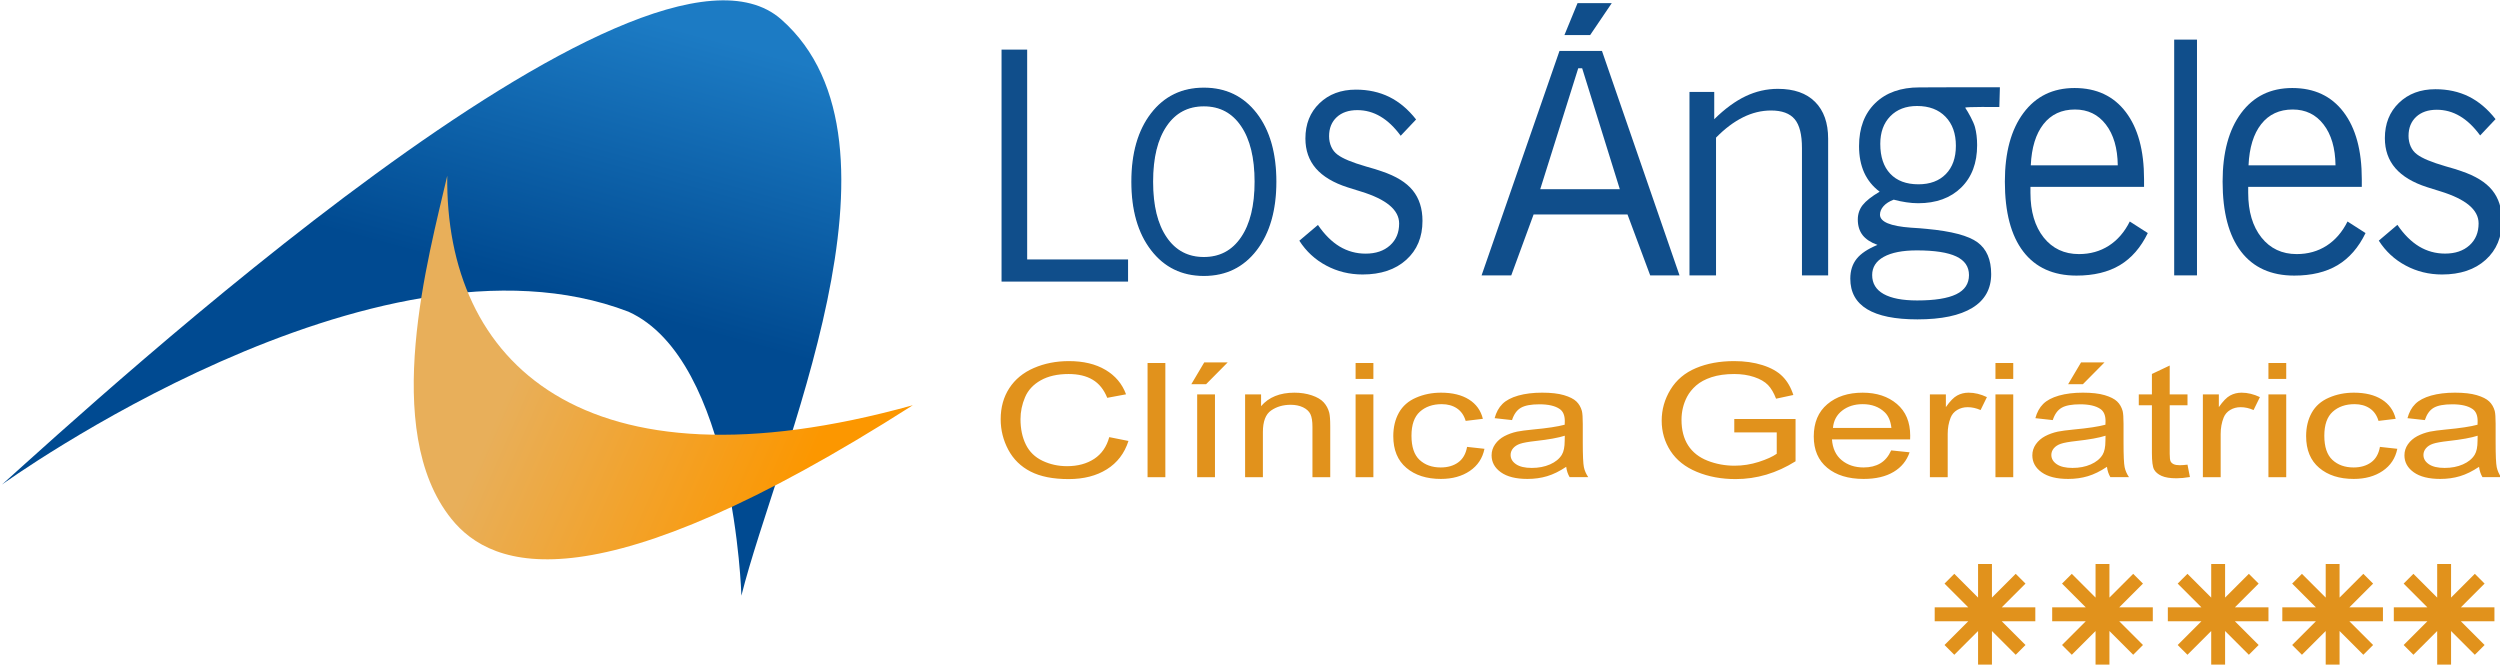 <?xml version="1.0" encoding="UTF-8"?>
<!DOCTYPE svg PUBLIC "-//W3C//DTD SVG 1.1//EN" "http://www.w3.org/Graphics/SVG/1.1/DTD/svg11.dtd">
<!-- Creator: CorelDRAW 2017 -->
<svg xmlns="http://www.w3.org/2000/svg" xml:space="preserve" width="1568px" height="417px" version="1.1" style="shape-rendering:geometricPrecision; text-rendering:geometricPrecision; image-rendering:optimizeQuality; fill-rule:evenodd; clip-rule:evenodd"
viewBox="0 0 1568 416.63"
 xmlns:xlink="http://www.w3.org/1999/xlink">
 <defs>
  <style type="text/css">
   <![CDATA[
    .str0 {stroke:#104E8B;stroke-width:0.9;stroke-miterlimit:22.926}
    .fil2 {fill:#E1921C}
    .fil0 {fill:#104E8B;fill-rule:nonzero}
    .fil1 {fill:#E1921C;fill-rule:nonzero}
    .fil4 {fill:url(#id0)}
    .fil3 {fill:url(#id1)}
   ]]>
  </style>
  <linearGradient id="id0" gradientUnits="userSpaceOnUse" x1="542.55" y1="213.1" x2="366.1" y2="135.75">
   <stop offset="0" style="stop-opacity:1; stop-color:#FC9700"/>
   <stop offset="1" style="stop-opacity:1; stop-color:#E8AF5A"/>
  </linearGradient>
  <linearGradient id="id1" gradientUnits="userSpaceOnUse" x1="393.7" y1="195.18" x2="441.23" y2="22.04">
   <stop offset="0" style="stop-opacity:1; stop-color:#004A91"/>
   <stop offset="1" style="stop-opacity:1; stop-color:#1C7BC4"/>
  </linearGradient>
 </defs>
 <g id="Capa_x0020_1">
  <path class="fil0" d="M1491.98 150.74l11.67 -9.91c4.11,6.05 8.66,10.56 13.61,13.57 4.98,2.97 10.4,4.47 16.25,4.47 6.42,0 11.5,-1.72 15.35,-5.19 3.81,-3.44 5.72,-8.02 5.72,-13.75 0,-8.52 -8,-15.21 -23.98,-20.12 -3.58,-1.11 -6.35,-1.97 -8.33,-2.61 -8.89,-2.86 -15.51,-6.84 -19.89,-11.89 -4.38,-5.08 -6.59,-11.35 -6.59,-18.83 0,-9.09 2.94,-16.47 8.83,-22.16 5.88,-5.69 13.51,-8.55 22.84,-8.55 7.79,0 14.78,1.53 21,4.61 6.18,3.08 11.77,7.77 16.75,14.15l-9.66 10.23c-3.92,-5.37 -8.13,-9.41 -12.68,-12.1 -4.51,-2.68 -9.36,-4.01 -14.51,-4.01 -5.42,0 -9.73,1.47 -12.94,4.44 -3.18,2.97 -4.78,6.95 -4.78,11.92 0,2.44 0.46,4.66 1.37,6.7 0.9,2 2.2,3.65 3.91,4.9 3.21,2.47 9.16,4.94 17.92,7.49 4.25,1.18 7.56,2.18 9.9,3.04 8.9,3.01 15.35,6.98 19.4,11.99 4.04,5.01 6.08,11.39 6.08,19.16 0,10.2 -3.41,18.36 -10.2,24.48 -6.78,6.12 -15.91,9.2 -27.35,9.2 -8.23,0 -15.82,-1.86 -22.77,-5.58 -6.96,-3.69 -12.61,-8.91 -16.92,-15.65z"/>
  <polygon class="fil0" points="1363.65,172.53 1363.65,24.66 1377.95,24.66 1377.95,172.53 "/>
  <path class="fil0" d="M1335.8 138.74l11.3 7.25c-4.39,9.06 -10.23,15.77 -17.54,20.15 -7.32,4.35 -16.37,6.53 -27.18,6.53 -14.55,0 -25.68,-5.04 -33.38,-15.08 -7.7,-10.04 -11.55,-24.68 -11.55,-43.86 0,-18.26 3.89,-32.61 11.66,-43.05 7.77,-10.44 18.44,-15.66 32.06,-15.66 13.76,0 24.5,5.04 32.13,15.08 7.63,10.04 11.45,24.06 11.45,42.11l0 4.79 -71.25 0 0 3.69c0,11.78 2.78,21.13 8.3,28.09 5.53,6.92 12.91,10.4 22.11,10.4 7.03,0 13.27,-1.74 18.76,-5.25 5.46,-3.52 9.85,-8.59 13.13,-15.19zm-62.09 -35.23l54.56 0c-0.14,-10.83 -2.64,-19.35 -7.49,-25.62 -4.81,-6.27 -11.3,-9.39 -19.36,-9.39 -8.38,0 -14.94,3.05 -19.76,9.17 -4.81,6.13 -7.45,14.75 -7.95,25.84z"/>
  <path class="fil0" d="M1177.55 153.41c-4.21,-1.51 -7.32,-3.56 -9.34,-6.14 -1.99,-2.58 -3,-5.83 -3,-9.76 0,-3.42 1.01,-6.44 3.03,-9.05 2.06,-2.62 5.62,-5.44 10.68,-8.42 -4.31,-3.22 -7.54,-7.21 -9.7,-11.94 -2.15,-4.77 -3.23,-10.3 -3.23,-16.64 0,-11.4 3.4,-20.39 10.16,-26.97 6.75,-6.57 16,-9.86 27.72,-9.86 16.58,0 30.95,-0.2 50.46,-0.09l-0.35 12.37c-1.7,0 -20.98,-0.15 -21.44,0.41 1.96,2.89 5.23,8.81 6.14,12.13 0.91,3.35 1.37,7.15 1.37,11.41 0,11.2 -3.33,20.05 -9.99,26.59 -6.67,6.54 -15.68,9.83 -27.01,9.83 -2.45,0 -4.93,-0.2 -7.51,-0.6 -2.58,-0.37 -5.19,-0.94 -7.8,-1.64 -2.75,1.03 -4.87,2.38 -6.37,4.05 -1.5,1.68 -2.25,3.46 -2.25,5.37 0,4.49 6.46,7.21 19.42,8.15 4.15,0.24 7.45,0.5 9.96,0.77 15.55,1.44 26.16,4.26 31.84,8.45 5.68,4.2 8.52,10.84 8.52,19.89 0,9.29 -3.95,16.37 -11.82,21.17 -7.87,4.83 -19.36,7.24 -34.45,7.24 -14.04,0 -24.55,-2.14 -31.57,-6.4 -7.02,-4.26 -10.52,-10.64 -10.52,-19.16 0,-4.99 1.34,-9.12 3.99,-12.44 2.64,-3.32 6.99,-6.2 13.06,-8.72zm-3.33 18.92c0,5.23 2.41,9.22 7.21,11.9 4.84,2.69 11.82,4.03 21,4.03 11.04,0 19.2,-1.31 24.52,-3.89 5.33,-2.58 8,-6.61 8,-12.04 0,-5.27 -2.67,-9.16 -8,-11.68 -5.32,-2.51 -13.55,-3.79 -24.71,-3.79 -8.92,0 -15.84,1.35 -20.71,4.03 -4.86,2.68 -7.31,6.51 -7.31,11.44zm5.09 -82.24c0,8.04 2.09,14.28 6.24,18.68 4.15,4.42 10.06,6.64 17.7,6.64 7.28,0 13.03,-2.15 17.21,-6.44 4.18,-4.29 6.27,-10.2 6.27,-17.71 0,-7.68 -2.16,-13.75 -6.5,-18.21 -4.35,-4.5 -10.29,-6.75 -17.83,-6.75 -7.02,0 -12.64,2.15 -16.82,6.44 -4.18,4.3 -6.27,10.07 -6.27,17.35z"/>
  <path class="fil0" d="M1059.64 172.53l0 -115.05 15.53 0 0 17.1c6.6,-6.5 13.15,-11.31 19.63,-14.4 6.47,-3.09 13.26,-4.64 20.31,-4.64 10.1,0 17.87,2.72 23.33,8.19 5.45,5.48 8.17,13.18 8.17,23.06l0 85.74 -16.42 0 0 -79.86c0,-8.4 -1.5,-14.44 -4.55,-18.09 -3.04,-3.64 -8.02,-5.46 -14.84,-5.46 -6.02,0 -11.88,1.43 -17.58,4.27 -5.71,2.84 -11.38,7.07 -16.93,12.75l0 86.39 -16.65 0z"/>
  <polygon class="fil0" points="981.21,21.81 989.44,1.77 1010.9,1.77 997.34,21.81 "/>
  <path class="fil0" d="M929.25 172.53l48.86 -140.78 26.64 0 48.64 140.78 -18.39 0 -14.23 -38.2 -58.9 0 -14.01 38.2 -18.61 0zm36.78 -54.04l49.92 0 -23.61 -75.84 -2.48 0 -23.83 75.84z"/>
  <path class="fil0 str0" d="M710.03 113.76c0,-17.81 4.09,-32.03 12.25,-42.62 8.17,-10.59 19.11,-15.9 32.78,-15.9 13.67,0 24.61,5.28 32.77,15.82 8.16,10.54 12.26,24.79 12.26,42.7 0,17.89 -4.1,32.11 -12.26,42.75 -8.16,10.62 -19.1,15.93 -32.77,15.93 -13.62,0 -24.54,-5.31 -32.72,-15.93 -8.22,-10.64 -12.31,-24.86 -12.31,-42.75zm12.75 0.03c0,15.03 2.86,26.72 8.58,35.09 5.7,8.39 13.6,12.58 23.7,12.58 10.1,0 18,-4.19 23.69,-12.58 5.72,-8.37 8.58,-20.06 8.58,-35.09 0,-15.06 -2.86,-26.78 -8.58,-35.15 -5.69,-8.39 -13.59,-12.57 -23.69,-12.57 -10.1,0 -18,4.18 -23.7,12.57 -5.72,8.37 -8.58,20.09 -8.58,35.15z"/>
  <polygon class="fil0" points="628.17,176.43 628.17,30.93 644.24,30.93 644.24,162.54 707.52,162.54 707.52,176.43 "/>
  <path class="fil0" d="M1472.37 138.74l11.3 7.25c-4.38,9.06 -10.23,15.77 -17.54,20.15 -7.31,4.35 -16.37,6.53 -27.18,6.53 -14.55,0 -25.67,-5.04 -33.38,-15.08 -7.7,-10.04 -11.55,-24.68 -11.55,-43.86 0,-18.26 3.89,-32.61 11.66,-43.05 7.78,-10.44 18.44,-15.66 32.06,-15.66 13.76,0 24.5,5.04 32.13,15.08 7.63,10.04 11.45,24.06 11.45,42.11l0 4.79 -71.25 0 0 3.69c0,11.78 2.78,21.13 8.31,28.09 5.52,6.92 12.91,10.4 22.11,10.4 7.02,0 13.26,-1.74 18.75,-5.25 5.46,-3.52 9.85,-8.59 13.13,-15.19zm-62.09 -35.23l54.56 0c-0.14,-10.83 -2.64,-19.35 -7.49,-25.62 -4.81,-6.27 -11.3,-9.39 -19.36,-9.39 -8.38,0 -14.94,3.05 -19.76,9.17 -4.81,6.13 -7.45,14.75 -7.95,25.84z"/>
  <path class="fil0" d="M814.94 150.79l11.67 -9.89c4.11,6.03 8.66,10.54 13.61,13.54 4.98,2.96 10.4,4.46 16.25,4.46 6.42,0 11.5,-1.71 15.35,-5.18 3.81,-3.43 5.72,-8 5.72,-13.71 0,-8.51 -8,-15.19 -23.98,-20.08 -3.58,-1.11 -6.36,-1.96 -8.33,-2.61 -8.89,-2.85 -15.51,-6.82 -19.89,-11.85 -4.38,-5.08 -6.59,-11.33 -6.59,-18.79 0,-9.08 2.94,-16.43 8.83,-22.11 5.88,-5.68 13.51,-8.54 22.83,-8.54 7.8,0 14.79,1.54 21.01,4.61 6.18,3.07 11.77,7.75 16.75,14.11l-9.66 10.21c-3.92,-5.36 -8.13,-9.39 -12.68,-12.07 -4.51,-2.68 -9.36,-4 -14.51,-4 -5.42,0 -9.73,1.46 -12.94,4.43 -3.18,2.96 -4.78,6.93 -4.78,11.89 0,2.43 0.46,4.65 1.37,6.68 0.9,2 2.2,3.65 3.91,4.9 3.21,2.46 9.16,4.92 17.92,7.46 4.25,1.18 7.56,2.18 9.9,3.04 8.9,3 15.35,6.96 19.4,11.96 4.04,5 6.08,11.36 6.08,19.11 0,10.18 -3.41,18.33 -10.2,24.43 -6.78,6.11 -15.91,9.18 -27.35,9.18 -8.23,0 -15.82,-1.85 -22.77,-5.57 -6.96,-3.68 -12.61,-8.89 -16.92,-15.61z"/>
  <path class="fil1" d="M695.73 273.98l12.05 2.4c-2.51,7.78 -7.04,13.7 -13.57,17.78 -6.53,4.09 -14.52,6.14 -23.97,6.14 -9.76,0 -17.71,-1.57 -23.84,-4.72 -6.13,-3.13 -10.78,-7.68 -13.97,-13.63 -3.19,-5.97 -4.8,-12.35 -4.8,-19.18 0,-7.45 1.8,-13.95 5.41,-19.5 3.62,-5.55 8.75,-9.77 15.41,-12.65 6.66,-2.89 13.99,-4.32 21.98,-4.32 9.09,0 16.72,1.82 22.89,5.47 6.2,3.65 10.51,8.76 12.94,15.36l-11.79 2.2c-2.1,-5.2 -5.16,-9 -9.16,-11.36 -3.99,-2.39 -9.02,-3.57 -15.09,-3.57 -6.95,0 -12.79,1.32 -17.46,3.95 -4.67,2.63 -7.97,6.18 -9.85,10.62 -1.9,4.44 -2.85,9.03 -2.85,13.74 0,6.09 1.12,11.4 3.36,15.94 2.24,4.55 5.73,7.93 10.46,10.18 4.74,2.25 9.85,3.37 15.37,3.37 6.72,0 12.38,-1.54 17.04,-4.59 4.64,-3.06 7.8,-7.6 9.44,-13.63zm24.02 25.12l0 -71.6 11.16 0 0 71.6 -11.16 0zm31.12 0l0 -51.9 11.16 0 0 51.9 -11.16 0zm-3.68 -58.3l8.12 -13.7 14.71 0 -13.57 13.7 -9.26 0zm33.74 58.3l0 -51.9 10.02 0 0 7.37c4.82,-5.65 11.8,-8.47 20.91,-8.47 3.97,0 7.61,0.57 10.92,1.68 3.32,1.12 5.82,2.6 7.47,4.42 1.64,1.81 2.81,3.98 3.46,6.48 0.4,1.63 0.62,4.48 0.62,8.55l0 31.87 -11.16 0 0 -31.54c0,-3.58 -0.43,-6.26 -1.29,-8.03 -0.87,-1.77 -2.41,-3.18 -4.61,-4.25 -2.2,-1.05 -4.8,-1.58 -7.76,-1.58 -4.73,0 -8.81,1.18 -12.26,3.57 -3.44,2.36 -5.16,6.88 -5.16,13.51l0 28.32 -11.16 0zm69.3 -61.6l0 -10 11.16 0 0 10 -11.16 0zm0 61.6l0 -51.9 11.16 0 0 51.9 -11.16 0zm69.92 -19l10.91 1.2c-1.2,5.91 -4.25,10.53 -9.17,13.88 -4.93,3.35 -10.99,5.02 -18.16,5.02 -8.98,0 -16.21,-2.32 -21.66,-6.95 -5.48,-4.64 -8.2,-11.27 -8.2,-19.9 0,-5.6 1.18,-10.49 3.52,-14.69 2.35,-4.18 5.92,-7.33 10.74,-9.41 4.8,-2.1 10.02,-3.15 15.69,-3.15 7.12,0 12.97,1.42 17.5,4.27 4.54,2.85 7.46,6.9 8.73,12.13l-10.78 1.3c-1.04,-3.49 -2.86,-6.1 -5.5,-7.87 -2.62,-1.75 -5.79,-2.63 -9.51,-2.63 -5.62,0 -10.19,1.58 -13.72,4.75 -3.51,3.18 -5.26,8.18 -5.26,15.05 0,6.96 1.69,12.01 5.07,15.16 3.4,3.15 7.82,4.74 13.25,4.74 4.4,0 8.06,-1.05 10.97,-3.17 2.94,-2.1 4.8,-5.35 5.58,-9.73zm62.17 12.5c-4.14,2.78 -8.13,4.73 -11.96,5.88 -3.82,1.15 -7.92,1.72 -12.32,1.72 -7.23,0 -12.79,-1.39 -16.68,-4.17 -3.89,-2.77 -5.83,-6.32 -5.83,-10.63 0,-2.54 0.74,-4.85 2.2,-6.95 1.47,-2.1 3.4,-3.77 5.77,-5.04 2.38,-1.26 5.05,-2.23 8.03,-2.88 2.2,-0.45 5.52,-0.88 9.93,-1.32 9.01,-0.83 15.66,-1.85 19.91,-3.01 0.05,-1.2 0.07,-1.97 0.07,-2.29 0,-3.56 -1.06,-6.08 -3.17,-7.54 -2.86,-1.99 -7.11,-2.97 -12.73,-2.97 -5.26,0 -9.15,0.73 -11.64,2.18 -2.52,1.45 -4.36,4.02 -5.56,7.72l-10.91 -1.2c0.99,-3.68 2.62,-6.67 4.9,-8.93 2.29,-2.27 5.58,-4 9.9,-5.24 4.29,-1.21 9.3,-1.83 14.96,-1.83 5.62,0 10.21,0.52 13.74,1.57 3.51,1.05 6.11,2.35 7.76,3.93 1.64,1.58 2.81,3.58 3.48,6 0.36,1.5 0.55,4.2 0.55,8.08l0 11.67c0,8.15 0.24,13.3 0.7,15.48 0.45,2.18 1.38,4.27 2.73,6.27l-11.67 0c-1.12,-1.85 -1.84,-4.02 -2.16,-6.5zm-0.88 -19.5c-4.06,1.3 -10.15,2.4 -18.27,3.3 -4.6,0.51 -7.86,1.1 -9.76,1.75 -1.9,0.65 -3.36,1.6 -4.4,2.83 -1.03,1.25 -1.56,2.63 -1.56,4.17 0,2.31 1.12,4.26 3.38,5.81 2.26,1.55 5.56,2.34 9.89,2.34 4.29,0 8.12,-0.74 11.48,-2.22 3.34,-1.47 5.81,-3.48 7.38,-6.03 1.2,-1.99 1.79,-4.9 1.79,-8.75l0.07 -3.2zm106.3 -2.1l0 -8.4 38.43 0 0 26.53c-5.9,3.7 -11.99,6.5 -18.27,8.37 -6.27,1.86 -12.72,2.8 -19.31,2.8 -8.93,0 -17.02,-1.5 -24.31,-4.52 -7.27,-3 -12.79,-7.37 -16.49,-13.05 -3.72,-5.7 -5.58,-12.07 -5.58,-19.08 0,-6.97 1.84,-13.47 5.54,-19.52 3.7,-6.03 9,-10.51 15.94,-13.43 6.93,-2.93 14.92,-4.4 23.96,-4.4 6.56,0 12.5,0.83 17.8,2.52 5.31,1.68 9.47,4.01 12.47,7 3.02,3 5.31,6.91 6.87,11.73l-10.84 2.33c-1.38,-3.63 -3.06,-6.5 -5.07,-8.6 -2.03,-2.08 -4.91,-3.75 -8.67,-5 -3.74,-1.25 -7.9,-1.88 -12.49,-1.88 -5.48,0 -10.21,0.67 -14.23,1.98 -3.99,1.32 -7.2,3.05 -9.68,5.22 -2.45,2.15 -4.35,4.52 -5.7,7.08 -2.31,4.45 -3.47,9.25 -3.47,14.43 0,6.4 1.39,11.75 4.16,16.07 2.79,4.3 6.85,7.5 12.16,9.58 5.32,2.09 10.97,3.14 16.95,3.14 5.2,0 10.27,-0.8 15.22,-2.39 4.94,-1.6 8.68,-3.28 11.24,-5.1l0 -13.41 -26.63 0zm98.42 11.3l11.54 1.2c-1.8,5.28 -5.16,9.4 -10.06,12.31 -4.9,2.92 -11.16,4.39 -18.79,4.39 -9.6,0 -17.21,-2.34 -22.83,-7 -5.62,-4.65 -8.43,-11.2 -8.43,-19.62 0,-8.7 2.83,-15.46 8.51,-20.26 5.69,-4.82 13.07,-7.22 22.14,-7.22 8.77,0 15.93,2.35 21.49,7.07 5.56,4.71 8.35,11.34 8.35,19.89 0,0.52 -0.02,1.3 -0.06,2.34l-49.02 0c0.42,5.68 2.45,10.05 6.13,13.06 3.66,3.02 8.24,4.54 13.72,4.54 4.08,0 7.57,-0.85 10.44,-2.55 2.9,-1.7 5.18,-4.42 6.87,-8.15zm-36.53 -14.1l36.66 0c-0.49,-4.37 -1.91,-7.64 -4.21,-9.82 -3.53,-3.38 -8.14,-5.08 -13.78,-5.08 -5.12,0 -9.41,1.35 -12.9,4.05 -3.46,2.7 -5.38,6.32 -5.77,10.85zm60.8 30.9l0 -51.9 10.02 0 0 7.95c2.56,-3.68 4.93,-6.12 7.1,-7.28 2.18,-1.19 4.57,-1.77 7.17,-1.77 3.76,0 7.59,0.93 11.47,2.78l-3.97 8.12c-2.71,-1.2 -5.41,-1.8 -8.12,-1.8 -2.43,0 -4.6,0.58 -6.53,1.73 -1.92,1.15 -3.29,2.75 -4.12,4.8 -1.25,3.12 -1.86,6.53 -1.86,10.25l0 27.12 -11.16 0zm41.12 -61.6l0 -10 11.16 0 0 10 -11.16 0zm0 61.6l0 -51.9 11.16 0 0 51.9 -11.16 0zm69.93 -6.5c-4.15,2.78 -8.14,4.73 -11.97,5.88 -3.82,1.15 -7.92,1.72 -12.32,1.72 -7.23,0 -12.79,-1.39 -16.68,-4.17 -3.89,-2.77 -5.83,-6.32 -5.83,-10.63 0,-2.54 0.74,-4.85 2.2,-6.95 1.48,-2.1 3.4,-3.77 5.77,-5.04 2.38,-1.26 5.05,-2.23 8.03,-2.88 2.2,-0.45 5.52,-0.88 9.93,-1.32 9.01,-0.83 15.67,-1.85 19.91,-3.01 0.05,-1.2 0.07,-1.97 0.07,-2.29 0,-3.56 -1.06,-6.08 -3.17,-7.54 -2.86,-1.99 -7.11,-2.97 -12.73,-2.97 -5.26,0 -9.15,0.73 -11.64,2.18 -2.52,1.45 -4.36,4.02 -5.56,7.72l-10.91 -1.2c0.99,-3.68 2.62,-6.67 4.9,-8.93 2.29,-2.27 5.58,-4 9.9,-5.24 4.29,-1.21 9.3,-1.83 14.96,-1.83 5.62,0 10.21,0.52 13.74,1.57 3.51,1.05 6.11,2.35 7.76,3.93 1.65,1.58 2.81,3.58 3.48,6 0.37,1.5 0.56,4.2 0.56,8.08l0 11.67c0,8.15 0.23,13.3 0.69,15.48 0.45,2.18 1.38,4.27 2.73,6.27l-11.67 0c-1.12,-1.85 -1.84,-4.02 -2.15,-6.5zm-0.89 -19.5c-4.06,1.3 -10.15,2.4 -18.27,3.3 -4.6,0.51 -7.86,1.1 -9.76,1.75 -1.9,0.65 -3.36,1.6 -4.4,2.83 -1.03,1.25 -1.56,2.63 -1.56,4.17 0,2.31 1.12,4.26 3.38,5.81 2.26,1.55 5.56,2.34 9.89,2.34 4.29,0 8.12,-0.74 11.48,-2.22 3.34,-1.47 5.81,-3.48 7.38,-6.03 1.2,-1.99 1.79,-4.9 1.79,-8.75l0.07 -3.2zm-23.46 -32.3l8.11 -13.7 14.71 0 -13.57 13.7 -9.25 0zm74.87 50.45l1.52 7.76c-3.13,0.52 -5.94,0.79 -8.39,0.79 -4.04,0 -7.16,-0.5 -9.41,-1.52 -2.22,-1.02 -3.78,-2.33 -4.69,-3.98 -0.91,-1.65 -1.35,-5.12 -1.35,-10.4l0 -29.9 -8.24 0 0 -6.8 8.24 0 0 -12.83 11.16 -5.29 0 18.12 11.16 0 0 6.8 -11.16 0 0 30.4c0,2.51 0.19,4.13 0.59,4.85 0.38,0.71 1.01,1.28 1.9,1.71 0.89,0.42 2.16,0.64 3.81,0.64 1.22,0 2.85,-0.12 4.86,-0.35zm9.64 7.85l0 -51.9 10.02 0 0 7.95c2.56,-3.68 4.93,-6.12 7.1,-7.28 2.18,-1.19 4.57,-1.77 7.17,-1.77 3.76,0 7.59,0.93 11.48,2.78l-3.98 8.12c-2.7,-1.2 -5.41,-1.8 -8.11,-1.8 -2.43,0 -4.61,0.58 -6.53,1.73 -1.93,1.15 -3.3,2.75 -4.13,4.8 -1.24,3.12 -1.86,6.53 -1.86,10.25l0 27.12 -11.16 0zm41.12 -61.6l0 -10 11.16 0 0 10 -11.16 0zm0 61.6l0 -51.9 11.16 0 0 51.9 -11.16 0zm69.93 -19l10.9 1.2c-1.2,5.91 -4.24,10.53 -9.17,13.88 -4.92,3.35 -10.99,5.02 -18.15,5.02 -8.99,0 -16.22,-2.32 -21.67,-6.95 -5.47,-4.64 -8.2,-11.27 -8.2,-19.9 0,-5.6 1.18,-10.49 3.53,-14.69 2.34,-4.18 5.92,-7.33 10.74,-9.41 4.79,-2.1 10.01,-3.15 15.68,-3.15 7.12,0 12.98,1.42 17.5,4.27 4.55,2.85 7.46,6.9 8.73,12.13l-10.78 1.3c-1.04,-3.49 -2.85,-6.1 -5.5,-7.87 -2.62,-1.75 -5.79,-2.63 -9.51,-2.63 -5.62,0 -10.18,1.58 -13.71,4.75 -3.51,3.18 -5.27,8.18 -5.27,15.05 0,6.96 1.69,12.01 5.08,15.16 3.4,3.15 7.82,4.74 13.25,4.74 4.39,0 8.05,-1.05 10.97,-3.17 2.94,-2.1 4.8,-5.35 5.58,-9.73zm62.17 12.5c-4.14,2.78 -8.14,4.73 -11.97,5.88 -3.82,1.15 -7.92,1.72 -12.32,1.72 -7.23,0 -12.78,-1.39 -16.67,-4.17 -3.89,-2.77 -5.84,-6.32 -5.84,-10.63 0,-2.54 0.74,-4.85 2.2,-6.95 1.48,-2.1 3.4,-3.77 5.77,-5.04 2.39,-1.26 5.05,-2.23 8.03,-2.88 2.2,-0.45 5.52,-0.88 9.94,-1.32 9,-0.83 15.66,-1.85 19.91,-3.01 0.04,-1.2 0.06,-1.97 0.06,-2.29 0,-3.56 -1.06,-6.08 -3.17,-7.54 -2.85,-1.99 -7.1,-2.97 -12.72,-2.97 -5.27,0 -9.16,0.73 -11.65,2.18 -2.52,1.45 -4.35,4.02 -5.56,7.72l-10.91 -1.2c1,-3.68 2.63,-6.67 4.91,-8.93 2.28,-2.27 5.58,-4 9.89,-5.24 4.29,-1.21 9.3,-1.83 14.97,-1.83 5.62,0 10.2,0.52 13.73,1.57 3.51,1.05 6.11,2.35 7.76,3.93 1.65,1.58 2.81,3.58 3.49,6 0.36,1.5 0.55,4.2 0.55,8.08l0 11.67c0,8.15 0.23,13.3 0.69,15.48 0.45,2.18 1.38,4.27 2.73,6.27l-11.67 0c-1.12,-1.85 -1.83,-4.02 -2.15,-6.5zm-0.89 -19.5c-4.06,1.3 -10.14,2.4 -18.26,3.3 -4.61,0.51 -7.86,1.1 -9.77,1.75 -1.9,0.65 -3.36,1.6 -4.39,2.83 -1.04,1.25 -1.57,2.63 -1.57,4.17 0,2.31 1.12,4.26 3.38,5.81 2.27,1.55 5.56,2.34 9.9,2.34 4.29,0 8.11,-0.74 11.47,-2.22 3.34,-1.47 5.82,-3.48 7.38,-6.03 1.21,-1.99 1.8,-4.9 1.8,-8.75l0.06 -3.2z"/>
  <g id="_1959956241824">
   <polygon class="fil2" points="1240.64,406.13 1240.64,395.59 1233.19,403.04 1225.74,410.49 1222.67,407.43 1219.61,404.36 1227.06,396.91 1234.51,389.46 1223.98,389.46 1213.44,389.46 1213.44,385.11 1213.44,380.75 1223.98,380.75 1234.51,380.75 1227.06,373.3 1219.61,365.85 1222.67,362.78 1225.74,359.72 1233.19,367.17 1240.64,374.62 1240.64,364.09 1240.64,353.55 1245,353.55 1249.35,353.55 1249.35,364.09 1249.35,374.62 1256.8,367.17 1264.25,359.72 1267.32,362.78 1270.39,365.85 1262.93,373.3 1255.48,380.75 1266.02,380.75 1276.55,380.75 1276.55,385.11 1276.55,389.46 1266.02,389.46 1255.48,389.46 1262.93,396.91 1270.39,404.36 1267.32,407.43 1264.25,410.49 1256.8,403.04 1249.35,395.59 1249.35,406.13 1249.35,416.66 1245,416.66 1240.64,416.66 "/>
  </g>
  <g id="_1959956241024">
   <polygon class="fil2" points="1314.33,406.13 1314.33,395.59 1306.88,403.04 1299.43,410.49 1296.36,407.43 1293.3,404.36 1300.75,396.91 1308.2,389.46 1297.66,389.46 1287.13,389.46 1287.13,385.11 1287.13,380.75 1297.66,380.75 1308.2,380.75 1300.75,373.3 1293.3,365.85 1296.36,362.78 1299.43,359.72 1306.88,367.17 1314.33,374.62 1314.33,364.09 1314.33,353.55 1318.69,353.55 1323.04,353.55 1323.04,364.09 1323.04,374.62 1330.49,367.17 1337.94,359.72 1341.01,362.78 1344.07,365.85 1336.62,373.3 1329.17,380.75 1339.71,380.75 1350.24,380.75 1350.24,385.11 1350.24,389.46 1339.71,389.46 1329.17,389.46 1336.62,396.91 1344.07,404.36 1341.01,407.43 1337.94,410.49 1330.49,403.04 1323.04,395.59 1323.04,406.13 1323.04,416.66 1318.69,416.66 1314.33,416.66 "/>
  </g>
  <g id="_1959956241760">
   <polygon class="fil2" points="1386.87,406.13 1386.87,395.59 1379.42,403.04 1371.97,410.49 1368.9,407.43 1365.84,404.36 1373.29,396.91 1380.74,389.46 1370.21,389.46 1359.67,389.46 1359.67,385.11 1359.67,380.75 1370.21,380.75 1380.74,380.75 1373.29,373.3 1365.84,365.85 1368.9,362.78 1371.97,359.72 1379.42,367.17 1386.87,374.62 1386.87,364.09 1386.87,353.55 1391.23,353.55 1395.58,353.55 1395.58,364.09 1395.58,374.62 1403.03,367.17 1410.48,359.72 1413.55,362.78 1416.62,365.85 1409.16,373.3 1401.71,380.75 1412.25,380.75 1422.78,380.75 1422.78,385.11 1422.78,389.46 1412.25,389.46 1401.71,389.46 1409.16,396.91 1416.62,404.36 1413.55,407.43 1410.48,410.49 1403.03,403.04 1395.58,395.59 1395.58,406.13 1395.58,416.66 1391.23,416.66 1386.87,416.66 "/>
  </g>
  <g id="_1959956240608">
   <polygon class="fil2" points="1458.68,406.13 1458.68,395.59 1451.22,403.04 1443.77,410.49 1440.71,407.43 1437.64,404.36 1445.09,396.91 1452.54,389.46 1442.01,389.46 1431.47,389.46 1431.47,385.11 1431.47,380.75 1442.01,380.75 1452.54,380.75 1445.09,373.3 1437.64,365.85 1440.71,362.78 1443.77,359.72 1451.22,367.17 1458.68,374.62 1458.68,364.09 1458.68,353.55 1463.03,353.55 1467.38,353.55 1467.38,364.09 1467.38,374.62 1474.83,367.17 1482.28,359.72 1485.35,362.78 1488.42,365.85 1480.96,373.3 1473.51,380.75 1484.05,380.75 1494.58,380.75 1494.58,385.11 1494.58,389.46 1484.05,389.46 1473.51,389.46 1480.96,396.91 1488.42,404.36 1485.35,407.43 1482.28,410.49 1474.83,403.04 1467.38,395.59 1467.38,406.13 1467.38,416.66 1463.03,416.66 1458.68,416.66 "/>
  </g>
  <g id="_1959956239040">
   <polygon class="fil2" points="1528.6,406.13 1528.6,395.59 1521.15,403.04 1513.7,410.49 1510.63,407.43 1507.57,404.36 1515.02,396.91 1522.47,389.46 1511.93,389.46 1501.4,389.46 1501.4,385.11 1501.4,380.75 1511.93,380.75 1522.47,380.75 1515.02,373.3 1507.57,365.85 1510.63,362.78 1513.7,359.72 1521.15,367.17 1528.6,374.62 1528.6,364.09 1528.6,353.55 1532.96,353.55 1537.31,353.55 1537.31,364.09 1537.31,374.62 1544.76,367.17 1552.21,359.72 1555.28,362.78 1558.34,365.85 1550.89,373.3 1543.44,380.75 1553.98,380.75 1564.51,380.75 1564.51,385.11 1564.51,389.46 1553.98,389.46 1543.44,389.46 1550.89,396.91 1558.34,404.36 1555.28,407.43 1552.21,410.49 1544.76,403.04 1537.31,395.59 1537.31,406.13 1537.31,416.66 1532.96,416.66 1528.6,416.66 "/>
  </g>
  <path class="fil3" d="M1.23 303.74c60,-53.77 401.88,-368.35 488.77,-291.75 87.98,77.56 -2.73,272.35 -25,361.44 0,0 -4.17,-147.91 -70.83,-178.12 -158.84,-60.93 -392.94,108.43 -392.94,108.43z"/>
  <path class="fil4" d="M572.53 253.97c-198.82,126.87 -263.65,103.36 -289.44,71.25 -44.76,-55.73 -14.22,-164.84 -2.57,-215.19 -1.47,116.41 84.35,201.67 292.01,143.94z"/>
 </g>
</svg>
